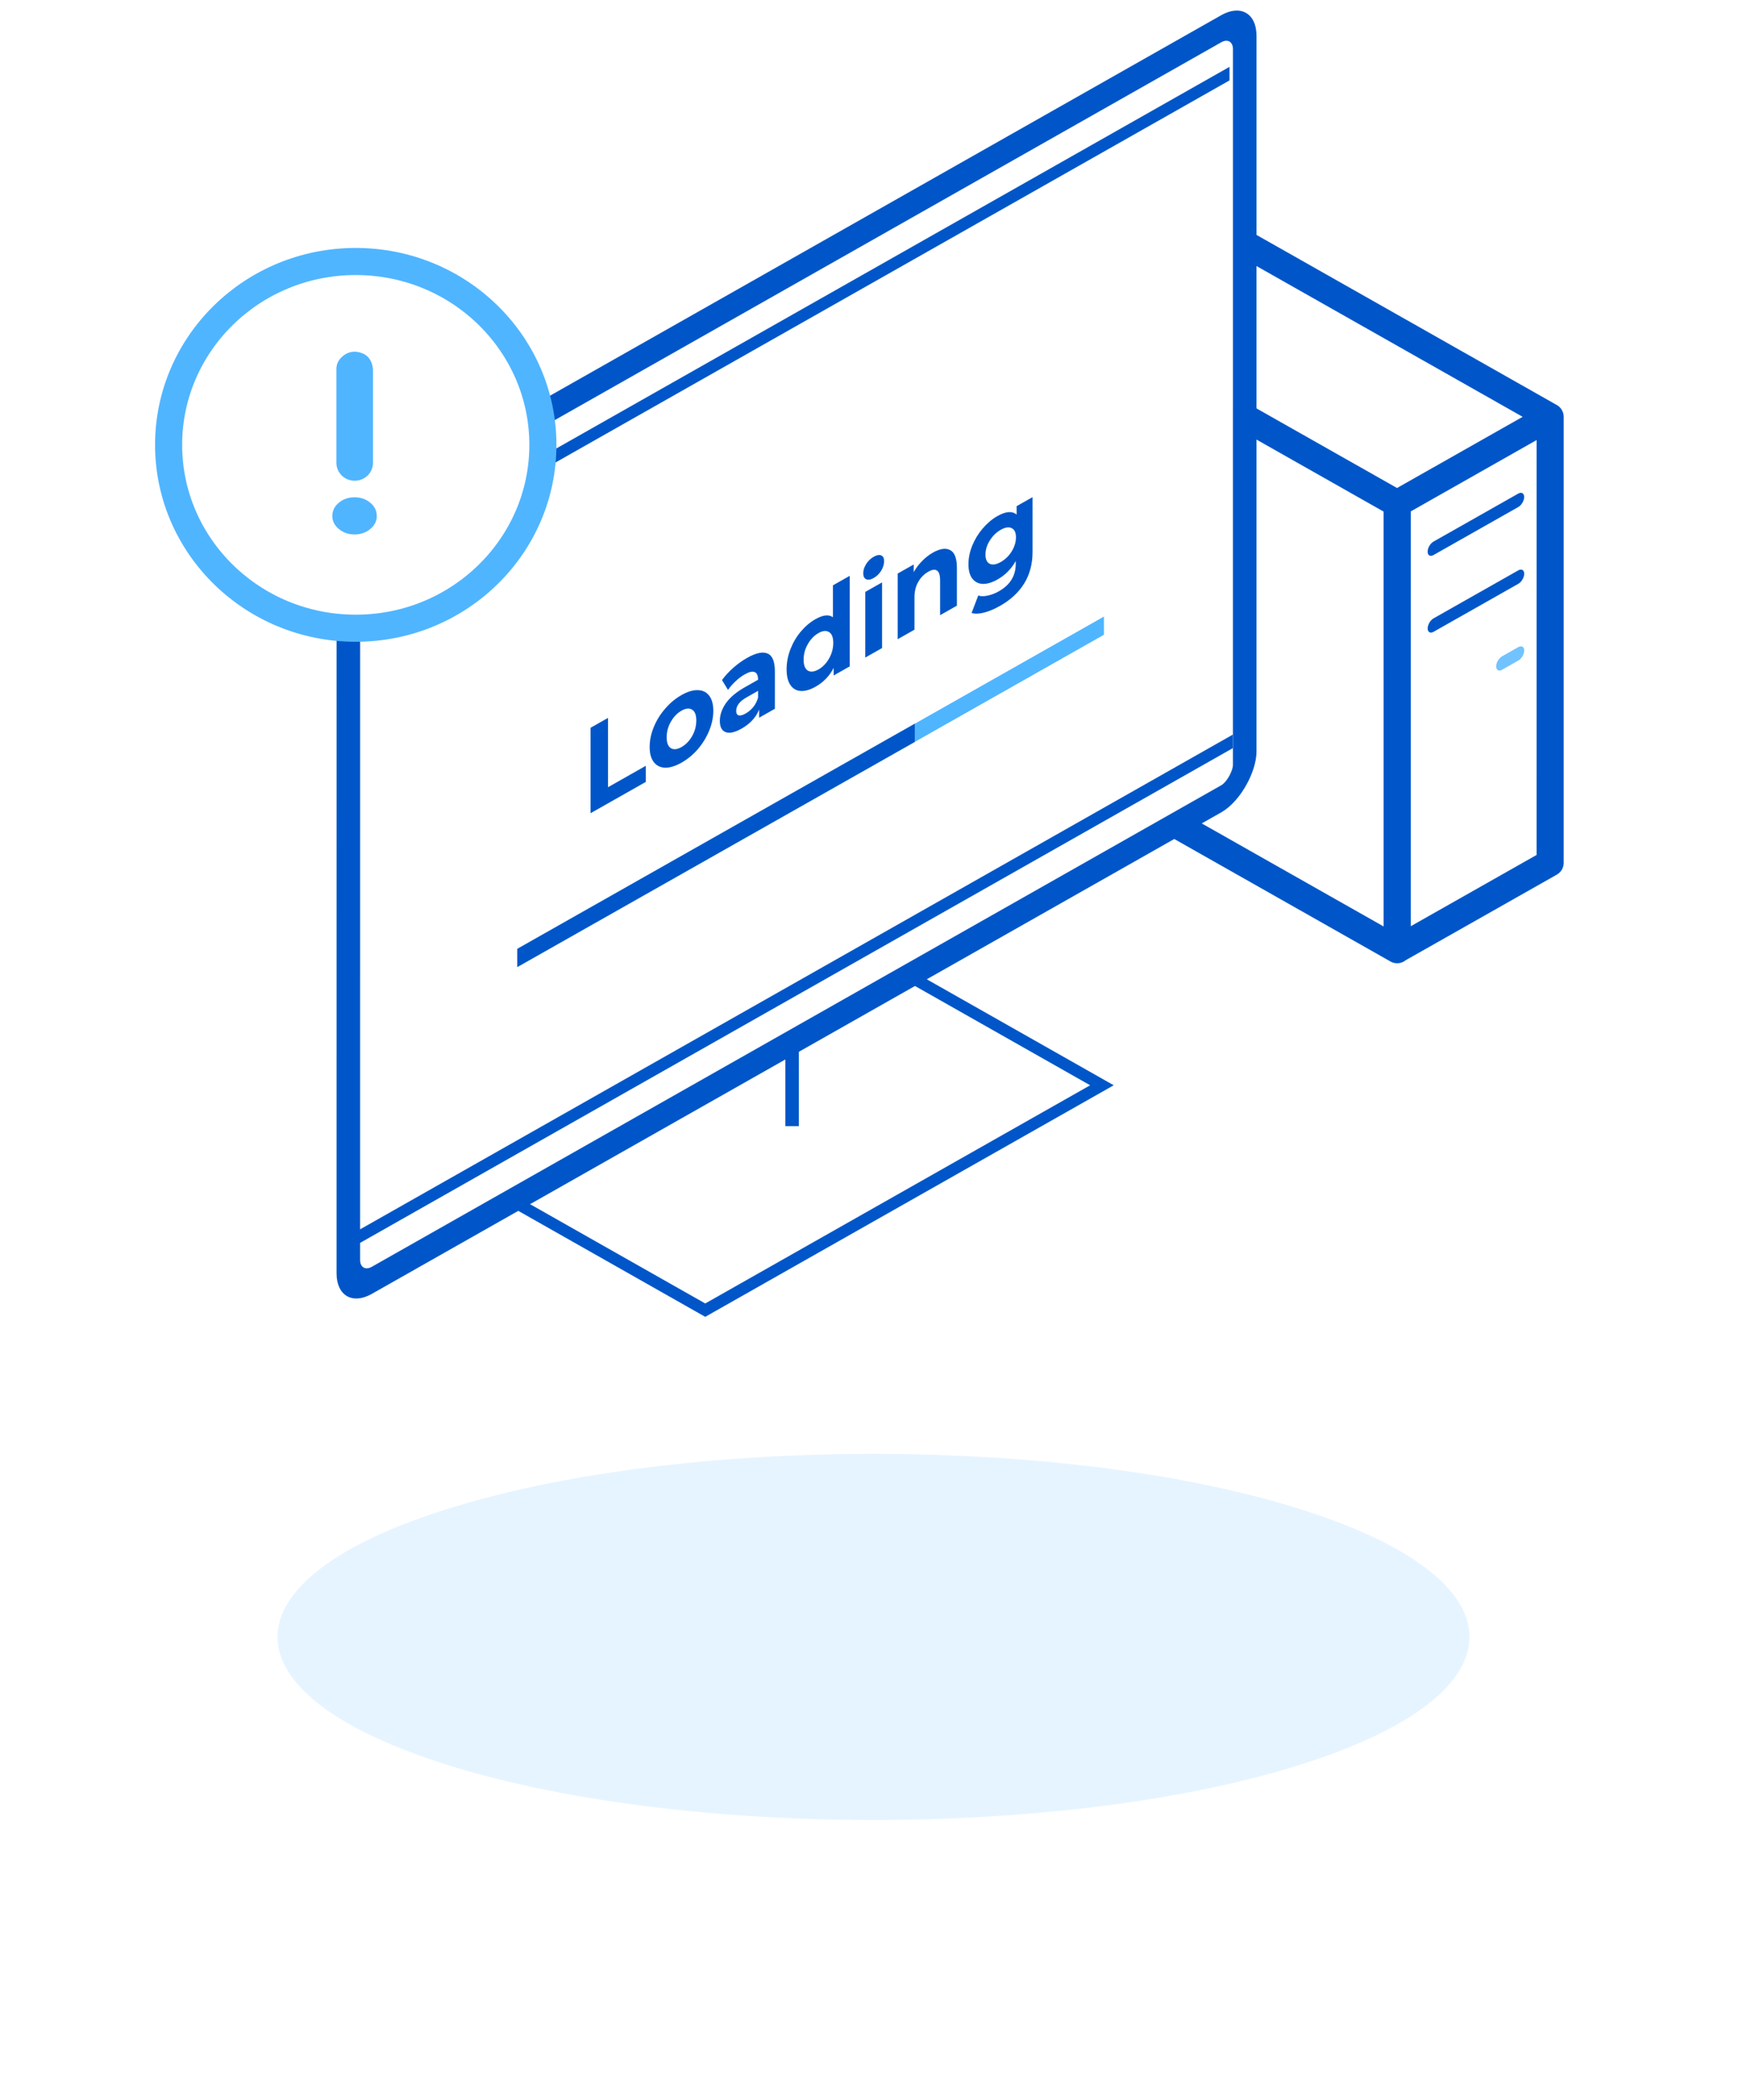 <svg width="129" height="155" viewBox="0 0 129 155" fill="none" xmlns="http://www.w3.org/2000/svg">
<g filter="url(#filter0_f)">
<path d="M95.618 111.272C112.803 116.548 112.803 125.104 95.618 130.38C78.432 135.657 50.569 135.657 33.384 130.38C16.199 125.104 16.199 116.548 33.384 111.272C50.569 105.995 78.432 105.995 95.618 111.272Z" fill="#0094FF" fill-opacity="0.1"/>
</g>
<line x1="0.5" y1="-0.5" x2="7.636" y2="-0.5" transform="matrix(-0.876 0.496 -3.82157e-05 0.993 112.544 37.18)" stroke="#0056C8" stroke-linecap="round" stroke-linejoin="round"/>
<line x1="0.5" y1="-0.5" x2="7.636" y2="-0.5" transform="matrix(-0.876 0.496 -3.82337e-05 0.993 112.548 42.846)" stroke="#0056C8" stroke-linecap="round" stroke-linejoin="round"/>
<line x1="0.5" y1="-0.5" x2="1.862" y2="-0.5" transform="matrix(-0.876 0.496 -3.82337e-05 0.993 112.548 48.512)" stroke="#71C3FF" stroke-linecap="round" stroke-linejoin="round"/>
<path d="M114.464 30.767L103.174 37.161L103.173 70.082L114.463 63.689L114.464 30.767ZM114.464 30.767L78.568 10.44L67.263 16.845L103.161 37.172L114.464 30.767ZM67.27 16.849L103.167 37.179L103.168 70.1L67.271 49.771L67.27 16.849Z" stroke="#0056C8" stroke-width="2" stroke-linecap="round" stroke-linejoin="round"/>
<rect width="33.67" height="17.573" transform="matrix(0.87 -0.493 0.87 0.493 36.787 88.043)" fill="white" stroke="#0056C8"/>
<rect width="76.079" height="56.843" rx="2" transform="matrix(-0.87 0.493 -3.83623e-05 1 91.912 1.138)" fill="white" stroke="#0056C8" stroke-width="2"/>
<line y1="-0.5" x2="74.209" y2="-0.5" transform="matrix(-0.87 0.493 -3.83871e-05 1 91.03 55.224)" stroke="#0056C8"/>
<line y1="-0.5" x2="74.209" y2="-0.5" transform="matrix(-0.87 0.493 -3.83871e-05 1 90.788 5.935)" stroke="#0056C8"/>
<line x1="58.489" y1="76.361" x2="58.489" y2="83.122" stroke="#0056C8"/>
<path d="M12.45 32.837C12.45 40.293 18.618 46.371 26.268 46.371C33.919 46.371 40.087 40.293 40.087 32.837C40.087 25.38 33.919 19.302 26.268 19.302C18.618 19.302 12.45 25.38 12.45 32.837Z" fill="white" stroke="#50B5FF" stroke-width="2"/>
<path d="M26.221 35.485C26.581 35.472 26.888 35.345 27.141 35.105C27.395 34.851 27.528 34.544 27.542 34.184V27.258C27.462 26.457 27.021 26.024 26.221 25.957C25.847 25.957 25.527 26.084 25.26 26.337C24.979 26.578 24.839 26.884 24.839 27.258V34.184C24.853 34.558 24.993 34.871 25.26 35.125C25.527 35.365 25.847 35.485 26.221 35.485ZM24.539 38.087C24.539 38.461 24.699 38.782 25.02 39.048C25.34 39.315 25.727 39.449 26.18 39.449C26.634 39.449 27.021 39.315 27.341 39.048C27.662 38.782 27.822 38.461 27.822 38.087C27.822 37.7 27.662 37.374 27.341 37.107C27.021 36.84 26.634 36.706 26.18 36.706C25.727 36.706 25.34 36.84 25.02 37.107C24.699 37.374 24.539 37.7 24.539 38.087Z" fill="#50B5FF"/>
<path d="M43.608 53.72L44.897 52.99L44.897 58.106L47.688 56.525L47.688 57.714L43.608 60.025L43.608 53.72ZM50.325 56.293C49.875 56.548 49.469 56.673 49.108 56.667C48.753 56.652 48.475 56.512 48.273 56.248C48.072 55.984 47.971 55.611 47.971 55.131C47.971 54.651 48.072 54.164 48.273 53.672C48.475 53.179 48.753 52.727 49.109 52.316C49.469 51.896 49.875 51.558 50.325 51.303C50.776 51.047 51.179 50.927 51.534 50.942C51.889 50.951 52.168 51.088 52.369 51.352C52.571 51.616 52.672 51.989 52.672 52.469C52.672 52.949 52.571 53.436 52.369 53.928C52.168 54.421 51.889 54.876 51.534 55.293C51.179 55.704 50.776 56.038 50.325 56.293ZM50.325 55.14C50.643 54.96 50.903 54.693 51.105 54.338C51.312 53.975 51.415 53.589 51.415 53.181C51.415 52.772 51.312 52.507 51.105 52.383C50.903 52.251 50.644 52.275 50.325 52.456C50.007 52.636 49.745 52.907 49.538 53.271C49.331 53.628 49.228 54.011 49.228 54.419C49.228 54.828 49.331 55.096 49.538 55.225C49.745 55.349 50.007 55.32 50.325 55.14ZM55.157 48.566C55.819 48.191 56.328 48.083 56.684 48.242C57.039 48.395 57.217 48.832 57.217 49.553L57.216 52.318L56.055 52.976L56.055 52.372C55.822 52.955 55.387 53.426 54.751 53.786C54.422 53.972 54.136 54.072 53.892 54.084C53.654 54.093 53.471 54.022 53.343 53.872C53.216 53.722 53.153 53.506 53.153 53.223C53.153 52.773 53.301 52.335 53.598 51.908C53.9 51.479 54.364 51.087 54.99 50.733L55.976 50.174C55.976 49.868 55.894 49.68 55.729 49.611C55.565 49.536 55.319 49.592 54.99 49.778C54.762 49.907 54.536 50.077 54.314 50.287C54.096 50.488 53.911 50.701 53.757 50.926L53.312 50.197C53.545 49.879 53.823 49.577 54.147 49.292C54.475 49.003 54.812 48.762 55.157 48.566ZM55.061 52.665C55.273 52.545 55.462 52.384 55.626 52.183C55.79 51.976 55.907 51.745 55.976 51.489L55.976 50.994L55.125 51.476C54.616 51.764 54.361 52.097 54.361 52.476C54.361 52.656 54.422 52.766 54.544 52.804C54.672 52.835 54.844 52.788 55.061 52.665ZM62.744 42.504L62.744 49.188L61.559 49.859L61.559 49.3C61.252 49.895 60.806 50.357 60.223 50.687C59.82 50.916 59.454 51.021 59.126 51.003C58.802 50.982 58.548 50.834 58.362 50.561C58.176 50.288 58.084 49.902 58.084 49.404C58.084 48.905 58.177 48.414 58.362 47.931C58.548 47.448 58.802 47.012 59.126 46.625C59.455 46.235 59.82 45.925 60.223 45.697C60.769 45.388 61.196 45.341 61.504 45.557L61.504 43.206L62.744 42.504ZM60.438 49.413C60.751 49.236 61.011 48.968 61.217 48.611C61.424 48.248 61.527 47.862 61.528 47.453C61.528 47.045 61.424 46.779 61.217 46.656C61.011 46.527 60.751 46.551 60.438 46.728C60.12 46.909 59.857 47.18 59.651 47.544C59.444 47.901 59.34 48.284 59.34 48.692C59.34 49.1 59.444 49.369 59.651 49.498C59.857 49.621 60.12 49.593 60.438 49.413ZM63.893 43.691L65.133 42.988L65.133 47.834L63.892 48.537L63.893 43.691ZM64.513 42.664C64.285 42.793 64.1 42.823 63.956 42.754C63.813 42.685 63.742 42.539 63.742 42.317C63.742 42.095 63.813 41.868 63.956 41.637C64.1 41.406 64.285 41.226 64.513 41.097C64.741 40.968 64.927 40.935 65.07 40.998C65.213 41.061 65.284 41.2 65.284 41.416C65.284 41.651 65.213 41.886 65.07 42.124C64.927 42.355 64.741 42.535 64.513 42.664ZM68.885 40.791C69.416 40.491 69.842 40.429 70.166 40.607C70.495 40.781 70.659 41.222 70.659 41.931L70.659 44.705L69.418 45.408L69.418 42.85C69.418 42.465 69.344 42.222 69.195 42.12C69.047 42.012 68.832 42.037 68.551 42.197C68.239 42.374 67.989 42.626 67.804 42.953C67.618 43.275 67.525 43.651 67.525 44.084L67.525 46.48L66.285 47.182L66.285 42.336L67.47 41.665L67.47 42.233C67.634 41.935 67.838 41.664 68.082 41.417C68.326 41.165 68.594 40.956 68.885 40.791ZM76.244 36.696L76.244 40.731C76.244 41.62 76.04 42.396 75.632 43.06C75.223 43.723 74.627 44.277 73.842 44.722C73.428 44.956 73.036 45.121 72.665 45.217C72.294 45.313 71.986 45.322 71.743 45.244L72.236 43.956C72.416 44.022 72.644 44.025 72.919 43.965C73.195 43.911 73.471 43.806 73.747 43.65C74.176 43.407 74.492 43.117 74.693 42.781C74.9 42.447 75.003 42.059 75.003 41.614L75.003 41.407C74.68 41.992 74.229 42.449 73.651 42.776C73.259 42.998 72.898 43.106 72.57 43.1C72.246 43.086 71.989 42.955 71.798 42.709C71.607 42.462 71.512 42.108 71.512 41.646C71.512 41.183 71.607 40.721 71.798 40.259C71.989 39.796 72.246 39.377 72.57 39.002C72.898 38.618 73.259 38.314 73.651 38.092C74.272 37.741 74.744 37.705 75.067 37.984L75.067 37.362L76.244 36.696ZM73.898 41.484C74.227 41.297 74.494 41.038 74.701 40.704C74.913 40.362 75.019 40.014 75.019 39.66C75.019 39.305 74.913 39.08 74.701 38.984C74.494 38.879 74.227 38.919 73.898 39.105C73.569 39.292 73.299 39.556 73.087 39.898C72.875 40.234 72.769 40.58 72.769 40.934C72.769 41.288 72.875 41.517 73.087 41.619C73.299 41.715 73.569 41.67 73.898 41.484Z" fill="#0056C8"/>
<line y1="-0.675" x2="49.446" y2="-0.675" transform="matrix(0.876 -0.496 -3.80668e-05 0.993 38.2 71.378)" stroke="#50B5FF" stroke-width="1.351"/>
<line y1="-0.675" x2="33.503" y2="-0.675" transform="matrix(0.876 -0.496 -3.80668e-05 0.993 38.2 71.378)" stroke="#0056C8" stroke-width="1.351"/>
<defs>
<filter id="filter0_f" x="0.495" y="87.314" width="128.011" height="67.024" filterUnits="userSpaceOnUse" color-interpolation-filters="sRGB">
<feFlood flood-opacity="0" result="BackgroundImageFix"/>
<feBlend mode="normal" in="SourceGraphic" in2="BackgroundImageFix" result="shape"/>
<feGaussianBlur stdDeviation="10" result="effect1_foregroundBlur"/>
</filter>
</defs>
</svg>
